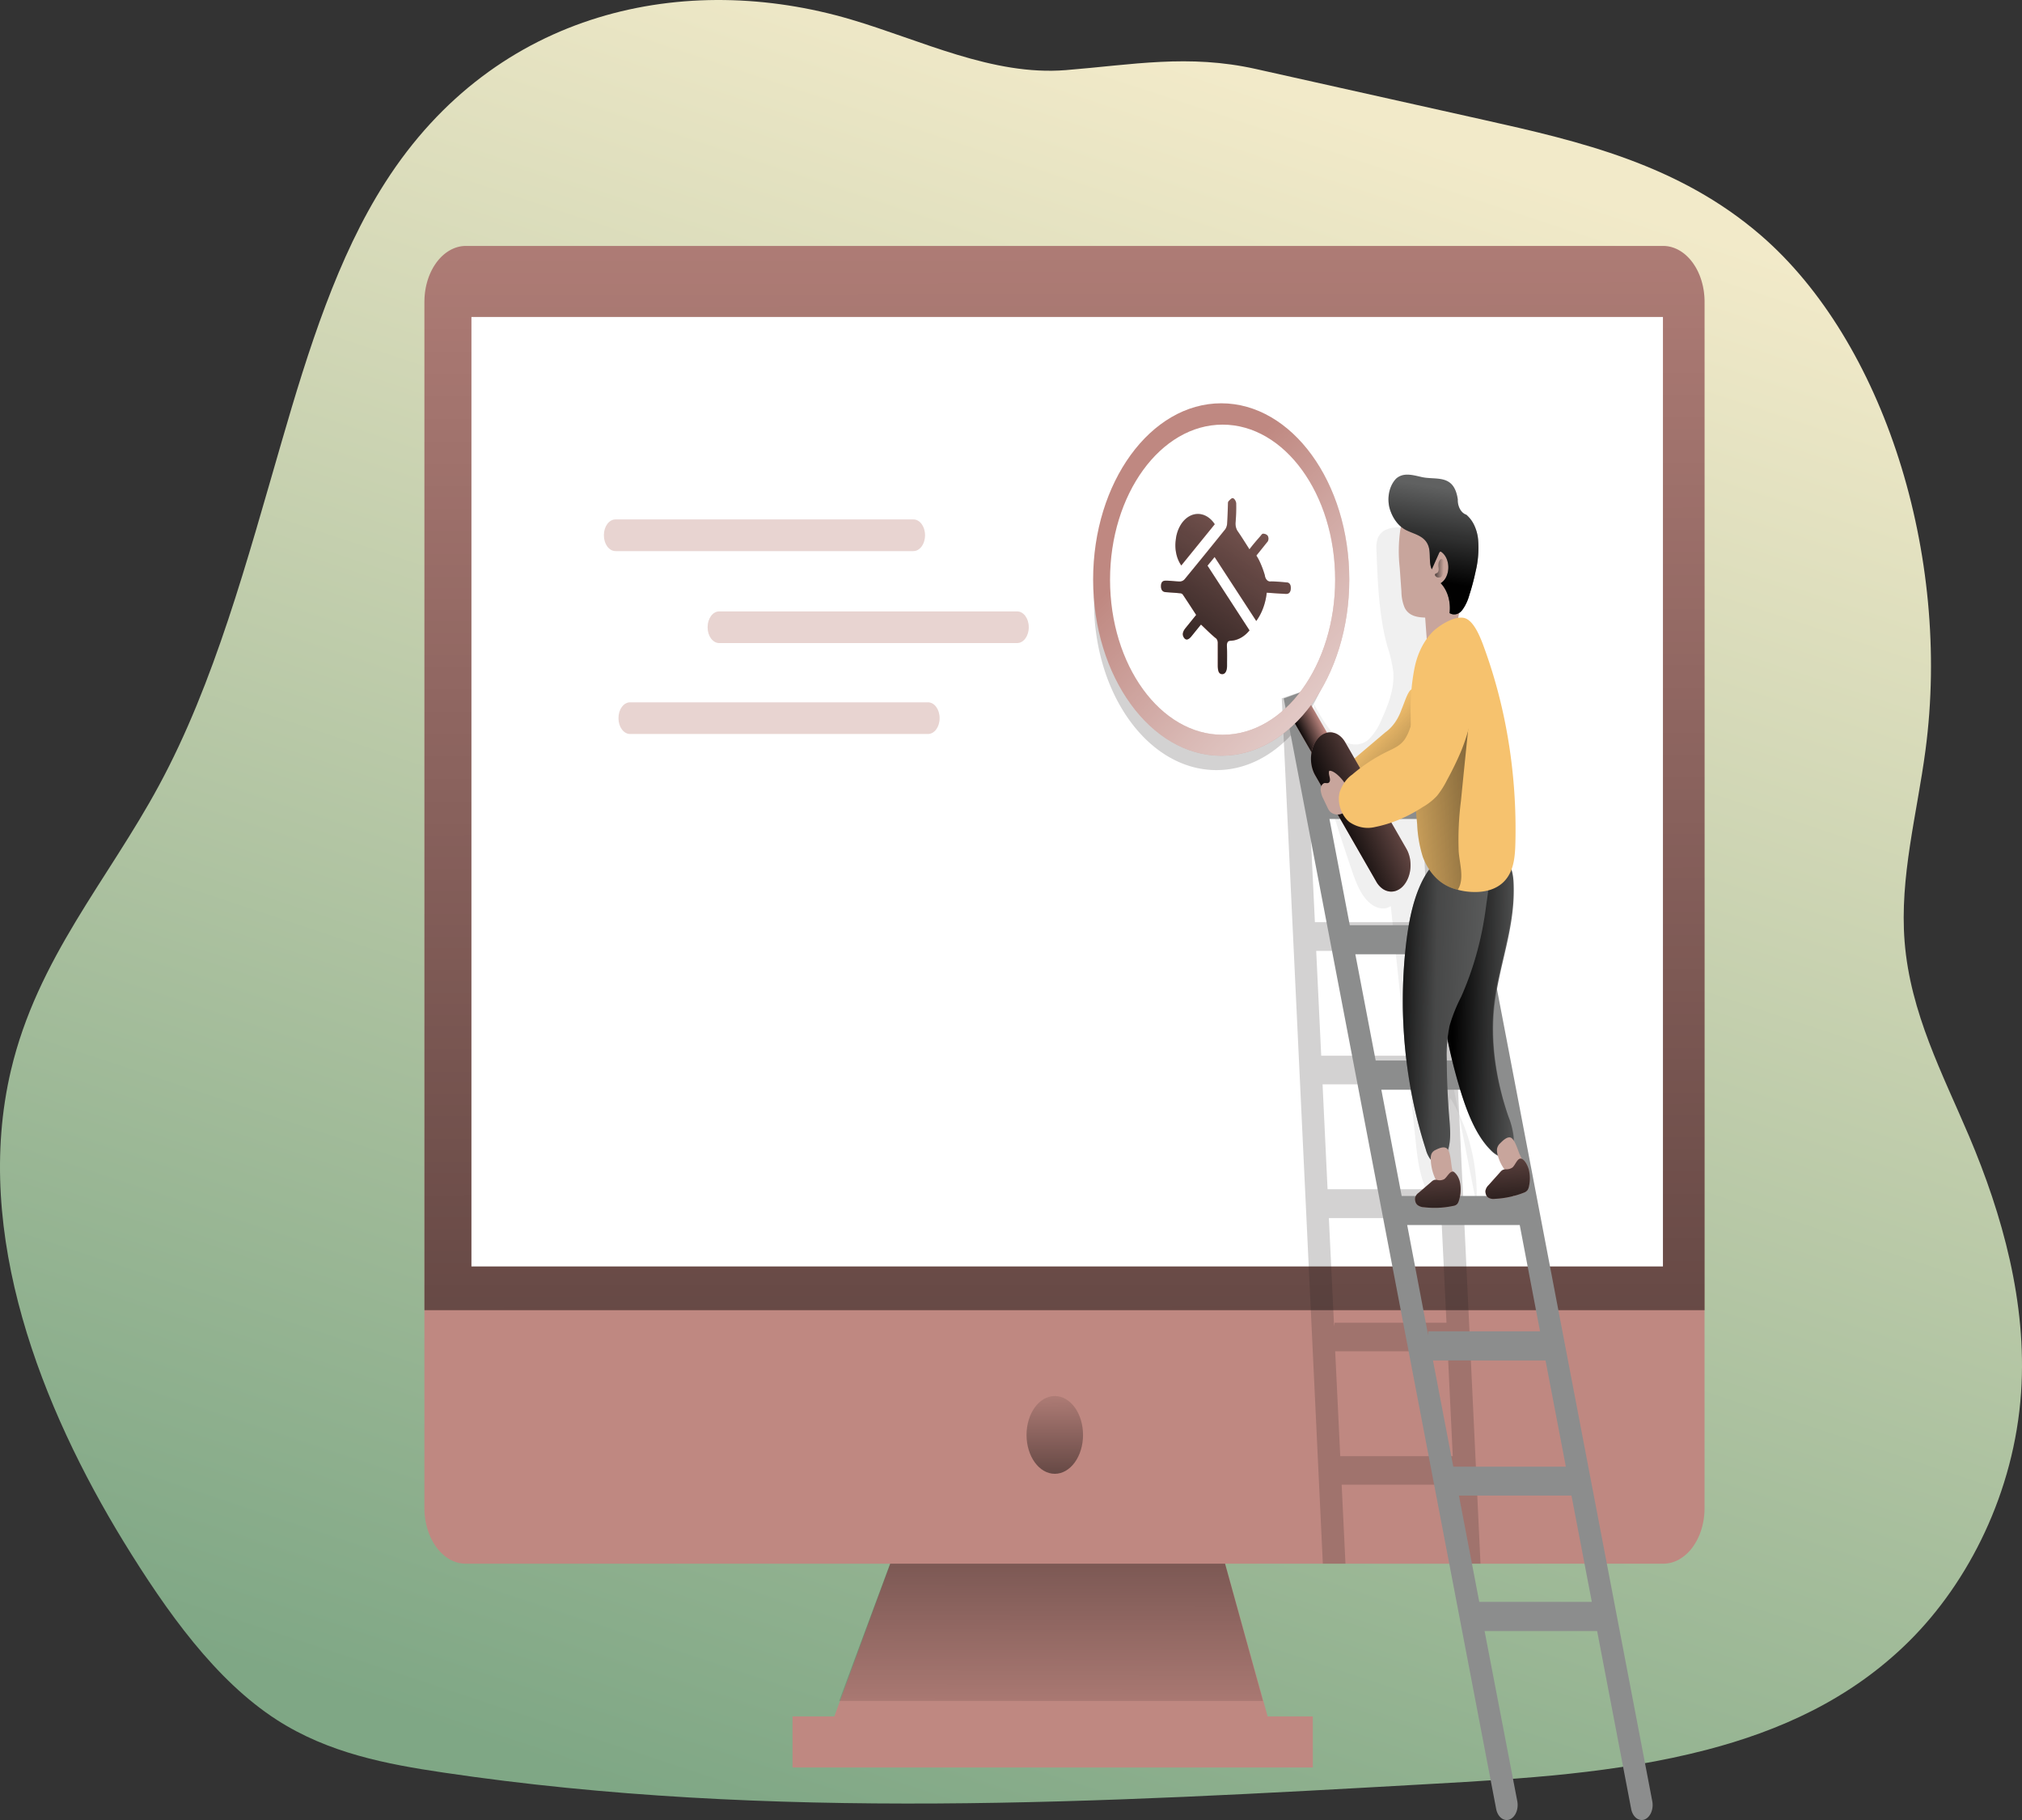<svg width="200" height="180" fill="none" xmlns="http://www.w3.org/2000/svg"><rect width="100%" height="100%" fill="#333333" stroke="none"/><path d="M84.148 1.92C67.908-2.868 49.079.867 38.104 18.042c-4.712 7.344-7.606 16.533-10.246 25.646-3.422 11.764-6.64 23.857-12.146 34.018-5.027 9.31-12.02 17.098-14.627 28.138-3.839 16.268 3.132 33.53 11.133 46.614 4.31 7.02 9.119 13.741 15.155 17.635 5.136 3.304 10.86 4.382 16.499 5.218 32.379 4.807 65.063 2.966 97.603 1.125 9.155-.517 18.348-1.043 27.348-3.382 7.096-1.855 14.168-4.933 20.025-10.75 5.857-5.817 10.386-14.697 11.061-24.592.603-8.87-1.875-17.63-5.135-25.321-2.615-6.156-5.829-12.214-6.386-19.268-.506-6.373 1.229-12.625 2.065-18.93 2.572-19.354-4.158-40.424-16.261-50.899-8.149-7.049-17.938-9.32-27.441-11.44l-22.528-5.03c-6.676-1.493-12.21-.42-18.804.11-7.25.58-14.275-2.951-21.271-5.014Z" fill="url('#paint0_linear')"/><path d="M125.803 171.257H81.975l7.646-20.843h30.382l5.8 20.843Z" fill="#BF8881"/><path d="M124.92 168.223H83.002l6.619-17.809h30.382l4.917 17.809Z" fill="url('#paint1_linear')"/><path d="M129.854 169.755H78.391v5.049h51.463v-5.049ZM168.6 29.904V149.1a7.159 7.159 0 0 1-.296 2.109 5.945 5.945 0 0 1-.874 1.796 4.271 4.271 0 0 1-1.318 1.209 3.22 3.22 0 0 1-1.563.437H46.037c-1.085-.012-2.122-.604-2.883-1.645-.76-1.041-1.184-2.446-1.175-3.906V29.904c-.008-1.463.413-2.871 1.174-3.916.76-1.046 1.797-1.644 2.884-1.665H164.55c1.087.02 2.123.62 2.882 1.665.76 1.046 1.18 2.454 1.169 3.916Z" fill="#BF8881"/><path d="M168.604 29.904v99.677H41.983V29.904c-.012-1.463.409-2.873 1.169-3.919.76-1.046 1.798-1.644 2.885-1.662H164.55c1.088.018 2.126.616 2.886 1.662.76 1.046 1.18 2.456 1.169 3.919Z" fill="url('#paint2_linear')"/><path d="M164.485 31.349H46.63v93.904h117.855V31.349Z" fill="#fff"/><path opacity=".2" d="M132.152 62.974c-1.152 7.533-6.011 13.19-11.829 13.19-6.694 0-12.114-7.455-12.114-16.65a22.012 22.012 0 0 1 .952-6.492 22.72 22.72 0 0 0-.262 3.464c0 9.18 5.419 16.649 12.103 16.649 2.398-.016 4.738-.99 6.723-2.8 1.986-1.808 3.527-4.37 4.427-7.36Z" fill="#231F20"/><path d="M104.331 145.761c1.543 0 2.794-1.722 2.794-3.846s-1.251-3.846-2.794-3.846c-1.543 0-2.794 1.722-2.794 3.846s1.251 3.846 2.794 3.846Z" fill="url('#paint3_linear')"/><path opacity=".2" d="m142.345 68.318-2.202.744.431 8.943h-11.133l-.463-9.687-2.194.744 4.061 85.589h2.238l-.377-7.812h11.133l.377 7.812h2.223l-4.094-86.333Zm-12.782 12.533h11.133l.496 10.354h-11.133l-.496-10.354Zm.625 13.19h11.133l.496 10.368h-11.133l-.496-10.368Zm.629 13.204h11.133l.495 10.373h-11.133l-.495-10.373Zm1.142 23.964-.518-10.74h11.133l.5 10.354h-11.069l-.046.386Zm.607 12.804-.5-10.369h11.133l.496 10.369h-11.129Z" fill="#231F20"/><path opacity=".07" d="M146.047 119.126c.171-3.829-.762-7.6-2.604-10.528-.359 1.749-.068 3.599-.057 5.411.011 1.812-.359 3.865-1.53 4.72-1.268-1.246-1.591-3.604-1.817-5.72-.824-7.798-1.648-15.596-2.474-23.394-.83.541-1.854.082-2.532-.773-.679-.855-1.078-2.029-1.462-3.174-1.727-5.121-3.484-10.422-3.616-16.06.65 1.198 1.321 2.416 2.237 3.228.916.811 2.155 1.11 3.096.372.588-.544 1.068-1.274 1.397-2.126.65-1.425 1.271-3.025 1.12-4.696a13.81 13.81 0 0 0-.574-2.45c-.83-2.976-.956-6.223-1.078-9.407a3.38 3.38 0 0 1 .129-1.324c.201-.417.511-.718.87-.84.96-.375 1.99-.251 2.887.346.896.598 1.593 1.626 1.954 2.881.402 1.512.29 3.175.359 4.779.244 4.773 2.208 9.059 2.898 13.75.542 3.681.28 7.484.018 11.223l-1.537 21.993" fill="#231F20"/><path d="m126.977 69.077 21.009 109.814c.034.187.095.363.18.518.084.155.191.286.314.385a.908.908 0 0 0 .4.191.806.806 0 0 0 .424-.031c.28-.107.518-.356.663-.696.144-.34.184-.742.11-1.121l-3.233-16.823h11.133l3.362 17.577c.033.187.094.363.179.518.085.155.191.286.314.385a.912.912 0 0 0 .401.191.808.808 0 0 0 .424-.031c.28-.107.518-.356.662-.696.144-.34.184-.742.11-1.121L142.424 68.318l-2.087.759 1.731 9.059h-11.133l-1.878-9.818-2.08.759Zm14.761 65.471h11.133l2.011 10.508h-11.133l-2.011-10.508Zm-2.55-13.388h11.133l2.007 10.508h-11.064v.396l-2.076-10.904Zm-2.557-13.383h11.133l2.011 10.508h-11.133l-2.011-10.508Zm-2.572-13.398h11.133l2.011 10.509h-11.132l-2.012-10.509Zm-2.56-13.383h11.133l2.011 10.508H133.51l-2.011-10.508Zm25.95 77.429h-11.133l-2.011-10.509h11.133l2.011 10.509Z" fill="#8C8D8D"/><path d="M138.624 70.183c-.338.966-.902 1.757-1.605 2.251l-2.963 2.513a1.008 1.008 0 0 0-.313.391c-.033.15-.042.308-.026.463.017.155.057.304.12.436a6.61 6.61 0 0 0 .632 1.478c.131.222.297.402.487.526s.397.188.608.19a1.91 1.91 0 0 0 1.013-.6l3.372-3.073c.244-.184.451-.447.603-.763a2.77 2.77 0 0 0 .151-.889 11.887 11.887 0 0 0-.452-4.15c-.654-1.933-1.16.135-1.627 1.227Z" fill="#F6C26E"/><path d="M138.624 70.183c-.338.966-.902 1.757-1.605 2.251l-2.963 2.513a1.008 1.008 0 0 0-.313.391c-.033.15-.042.308-.026.463.017.155.057.304.12.436a6.61 6.61 0 0 0 .632 1.478c.131.222.297.402.487.526s.397.188.608.19a1.91 1.91 0 0 0 1.013-.6l3.372-3.073c.244-.184.451-.447.603-.763a2.77 2.77 0 0 0 .151-.889 11.887 11.887 0 0 0-.452-4.15c-.654-1.933-1.16.135-1.627 1.227Z" fill="url('#paint4_linear')"/><path d="M132.652 77.169a.98.98 0 0 1-.362.256.776.776 0 0 1-.407.046.864.864 0 0 1-.389-.172 1.213 1.213 0 0 1-.308-.362l-3.314-5.75a1.827 1.827 0 0 1-.22-1.054c.033-.377.173-.721.392-.96a.975.975 0 0 1 .362-.255.77.77 0 0 1 .406-.044c.137.022.268.081.387.173.12.092.224.215.307.363l3.314 5.764c.169.297.246.671.215 1.043-.032.372-.169.713-.383.952Z" fill="#BF8881"/><path d="M132.652 77.169a.98.98 0 0 1-.362.256.776.776 0 0 1-.407.046.864.864 0 0 1-.389-.172 1.213 1.213 0 0 1-.308-.362l-3.314-5.75a1.827 1.827 0 0 1-.22-1.054c.033-.377.173-.721.392-.96a.975.975 0 0 1 .362-.255.77.77 0 0 1 .406-.044c.137.022.268.081.387.173.12.092.224.215.307.363l3.314 5.764c.169.297.246.671.215 1.043-.032.372-.169.713-.383.952Z" fill="url('#paint5_linear')"/><path d="M138.796 87.615a1.767 1.767 0 0 1-.659.465 1.415 1.415 0 0 1-.742.083 1.568 1.568 0 0 1-.707-.314 2.19 2.19 0 0 1-.56-.659l-6.048-10.528c-.312-.547-.454-1.235-.396-1.92.059-.686.313-1.314.709-1.751.195-.212.419-.37.66-.463.24-.093.493-.12.741-.08.249.04.489.146.707.314.218.167.408.39.56.659l6.048 10.522c.314.547.457 1.236.399 1.922-.059.686-.314 1.314-.712 1.75Z" fill="#BF8881"/><path d="M138.796 87.615a1.767 1.767 0 0 1-.659.465 1.415 1.415 0 0 1-.742.083 1.568 1.568 0 0 1-.707-.314 2.19 2.19 0 0 1-.56-.659l-6.048-10.528c-.312-.547-.454-1.235-.396-1.92.059-.686.313-1.314.709-1.751.195-.212.419-.37.66-.463.24-.093.493-.12.741-.08.249.04.489.146.707.314.218.167.408.39.56.659l6.048 10.522c.314.547.457 1.236.399 1.922-.059.686-.314 1.314-.712 1.75Z" fill="url('#paint6_linear')"/><path d="M120.793 39.886c-6.981 0-12.67 7.817-12.67 17.427s5.689 17.432 12.67 17.432c6.982 0 12.667-7.818 12.667-17.432 0-9.615-5.682-17.427-12.667-17.427Zm.137 32.786c-6.148 0-11.133-6.88-11.133-15.335 0-8.455 4.999-15.34 11.133-15.34 6.134 0 11.133 6.885 11.133 15.34s-4.989 15.335-11.133 15.335Z" fill="#BF8881"/><path d="M120.793 39.886c-6.981 0-12.67 7.817-12.67 17.427s5.689 17.432 12.67 17.432c6.982 0 12.667-7.818 12.667-17.432 0-9.615-5.682-17.427-12.667-17.427Zm.137 32.786c-6.148 0-11.133-6.88-11.133-15.335 0-8.455 4.999-15.34 11.133-15.34 6.134 0 11.133 6.885 11.133 15.34s-4.989 15.335-11.133 15.335Z" fill="url('#paint7_linear')"/><path d="M147.836 99.36c-.449 3.769.201 7.668 1.386 11.112.252.617.423 1.287.506 1.981.041.347.006.703-.1 1.024a1.801 1.801 0 0 1-.496.788c-.542.391-1.21 0-1.702-.522-1.437-1.449-2.309-3.73-2.992-5.996a54.777 54.777 0 0 1-2.183-11.981 19.688 19.688 0 0 1 .222-5.504c.355-1.475.915-2.847 1.649-4.043a6.012 6.012 0 0 1 1.458-1.827 2.352 2.352 0 0 1 1.493-.418c.517.037 1.017.254 1.452.63 1.077.895 1.21 1.933 1.203 3.537-.015 3.948-1.444 7.397-1.896 11.22Z" fill="#606161"/><path d="M147.785 99.258c-.452 3.769.201 7.668 1.387 11.113.252.614.423 1.283.506 1.976.04.347.005.702-.1 1.023a1.795 1.795 0 0 1-.496.788c-.543.392-1.211 0-1.703-.521-1.436-1.45-2.309-3.73-2.995-5.996a54.997 54.997 0 0 1-2.18-11.977 19.575 19.575 0 0 1 .223-5.503c.354-1.478.914-2.852 1.648-4.05a6.101 6.101 0 0 1 1.459-1.825c.462-.31.977-.454 1.493-.417.516.037 1.016.254 1.451.63 1.078.898 1.211 1.932 1.203 3.54-.014 3.924-1.443 7.398-1.896 11.22Z" fill="url('#paint8_linear')"/><path d="M144.517 98.596a16.052 16.052 0 0 0-1.135 2.836 14.097 14.097 0 0 0-.28 3.339c.008 1.908.089 3.814.244 5.711.09 1.072.198 2.213-.104 3.189-.301.975-1.199 1.628-1.77.966a2.894 2.894 0 0 1-.445-.966c-2.018-6.256-2.709-13.14-1.997-19.892.24-2.236.646-4.488 1.504-6.348.859-1.86 2.238-3.3 3.75-3.382.811-.044 2.183.377 2.715 1.416.531 1.038.169 2.845 0 4.092-.398 3.196-1.24 6.263-2.482 9.04Z" fill="#606161"/><path d="M144.517 98.596a16.052 16.052 0 0 0-1.135 2.836 14.097 14.097 0 0 0-.28 3.339c.008 1.908.089 3.814.244 5.711.09 1.072.198 2.213-.104 3.189-.301.975-1.199 1.628-1.77.966a2.894 2.894 0 0 1-.445-.966c-2.018-6.256-2.709-13.14-1.997-19.892.24-2.236.646-4.488 1.504-6.348.859-1.86 2.238-3.3 3.75-3.382.811-.044 2.183.377 2.715 1.416.531 1.038.169 2.845 0 4.092-.398 3.196-1.24 6.263-2.482 9.04Z" fill="url('#paint9_linear')"/><path d="M131.481 76.233c-.151.333.223.845 0 1.125-.126.174-.341.049-.517.097a.547.547 0 0 0-.263.282.85.85 0 0 0-.068.443c.041.308.135.599.273.85l.395.831c.054.124.119.237.194.338.084.1.18.178.284.232.215.11.447.149.676.116a1.26 1.26 0 0 0 .642-.304.865.865 0 0 0 .215-.261c.056-.102.096-.216.119-.338a3.61 3.61 0 0 0-.039-1.188 3.075 3.075 0 0 0-.414-1.05c-.29-.449-1.03-1.222-1.497-1.173ZM138.502 52.442a14.606 14.606 0 0 0-.054 3.696l.169 2.358c.004.568.116 1.126.327 1.619.427.835 1.282.937 2.022.966l.143 1.957c.005.258.051.512.137.744.113.208.27.365.451.45.18.087.376.098.561.033 1.078-.266 1.688-1.802 1.99-3.233.42-2.02.495-4.143.219-6.208-.145-1.488-.632-2.879-1.393-3.976-1.548-2-4.026-1.295-4.572 1.594Z" fill="#C8A59C"/><path d="M140.603 47.175c-.848-.188-1.796-.483-2.514.165-.328.338-.566.809-.679 1.343a3.426 3.426 0 0 0 .05 1.623c.154.51.389.97.689 1.345.3.376.657.659 1.046.83.794.381 1.796.54 2.122 1.608.205.706 0 1.58.306 2.213l.718-1.6a.254.254 0 0 1 .097-.134.14.14 0 0 1 .08-.004.163.163 0 0 1 .074.042c.209.153.382.382.499.66a2.2 2.2 0 0 1 .166.914 2.14 2.14 0 0 1-.218.894 1.464 1.464 0 0 1-.536.605c.331.34.588.794.743 1.315a4.1 4.1 0 0 1 .133 1.642c.204.121.431.159.651.108.221-.05.425-.187.588-.393.32-.426.565-.943.718-1.512.241-.743.445-1.506.611-2.286a9.967 9.967 0 0 0 .265-3.092 4.25 4.25 0 0 0-.366-1.461 3.145 3.145 0 0 0-.808-1.095c-.25-.08-.471-.274-.625-.55a1.852 1.852 0 0 1-.219-.962c-.373-2.585-2.158-1.88-3.591-2.218Z" fill="#606161"/><path d="M140.603 47.175c-.848-.188-1.796-.483-2.514.165-.328.338-.566.809-.679 1.343a3.426 3.426 0 0 0 .05 1.623c.154.51.389.97.689 1.345.3.376.657.659 1.046.83.794.381 1.796.54 2.122 1.608.205.706 0 1.58.306 2.213l.718-1.6a.254.254 0 0 1 .097-.134.14.14 0 0 1 .08-.004.163.163 0 0 1 .074.042c.209.153.382.382.499.66a2.2 2.2 0 0 1 .166.914 2.14 2.14 0 0 1-.218.894 1.464 1.464 0 0 1-.536.605c.331.34.588.794.743 1.315a4.1 4.1 0 0 1 .133 1.642c.204.121.431.159.651.108.221-.05.425-.187.588-.393.32-.426.565-.943.718-1.512.241-.743.445-1.506.611-2.286a9.967 9.967 0 0 0 .265-3.092 4.25 4.25 0 0 0-.366-1.461 3.145 3.145 0 0 0-.808-1.095c-.25-.08-.471-.274-.625-.55a1.852 1.852 0 0 1-.219-.962c-.373-2.585-2.158-1.88-3.591-2.218Z" fill="url('#paint10_linear')"/><path d="M142.151 56.664a.327.327 0 0 0 .094-.113.454.454 0 0 0 .049-.157c.009-.08.009-.162 0-.242a1.506 1.506 0 0 1 0-.483.646.646 0 0 1 .219-.377.089.089 0 0 1 .069 0 .088.088 0 0 1 .057 0l.119.068a.232.232 0 0 1 .089.082.378.378 0 0 1 .029.101c.04.247.039.503-.004.748a1.972 1.972 0 0 1-.244.673.4.4 0 0 1-.082.101.245.245 0 0 1-.137.044.474.474 0 0 1-.316-.039c-.057-.043-.187-.145-.158-.251.029-.106.155-.126.216-.155Z" fill="url('#paint11_linear')"/><path d="M149.893 83.228c-.021 1.054-.086 2.155-.499 3.03-.689 1.517-2.155 1.961-3.455 1.961a6.308 6.308 0 0 1-1.749-.222 4.477 4.477 0 0 1-1.238-.483c-.955-.54-1.738-1.512-2.213-2.75a12.552 12.552 0 0 1-.564-3.236c-.15-1.706-.301-3.416-.42-5.14a94.067 94.067 0 0 1-.226-5.745c-.037-1.528.09-3.054.377-4.532.285-1.472.937-2.768 1.846-3.672.718-.667 2.115-1.512 3.024-1.334 1.013.194 1.695 2.02 2.094 3.146 2.131 5.904 3.169 12.416 3.023 18.977Z" fill="#F6C26E"/><path d="M144.507 79.204a30.094 30.094 0 0 0-.227 4.962c.065 1.111.517 2.493.065 3.546a1.762 1.762 0 0 1-.155.285 4.495 4.495 0 0 1-1.239-.483c-.954-.54-1.737-1.512-2.212-2.75a12.553 12.553 0 0 1-.564-3.236c-.15-1.706-.301-3.416-.42-5.14.291-1.59 1.189-2.866 1.997-4.083 1.156-1.71 2.266-3.566 2.787-5.798.243.182.452.438.609.748.157.31.258.663.296 1.035.068.751.05 1.512-.054 2.256-.304 2.87-.599 5.756-.883 8.658Z" fill="url('#paint12_linear')"/><path d="M142.291 64.777c-1.501 1.88-1.925 4.832-2.852 7.32a4.46 4.46 0 0 1-.481 1.005c-.438.638-1.077.908-1.681 1.198a16.393 16.393 0 0 0-3.523 2.305c-.548.376-.987.988-1.246 1.739-.284 1.111.23 2.392.98 2.967.778.52 1.66.689 2.514.483 1.632-.33 3.217-.992 4.701-1.962a5.96 5.96 0 0 0 1.437-1.126c.376-.47.71-.996.995-1.57.489-.89.941-1.815 1.354-2.773.791-1.906 1.28-4.011 1.436-6.184a8.105 8.105 0 0 0-.223-2.957c-.732-2.334-2.276-1.865-3.411-.445Z" fill="#F6C26E"/><path d="M143.619 115.555c.101.483.187 1.106-.046 1.522-.117.2-.287.33-.474.362-.256.037-.513-.058-.719-.266a2.456 2.456 0 0 1-.502-.806 4.898 4.898 0 0 1-.359-1.696 1.318 1.318 0 0 1 .064-.532.774.774 0 0 1 .417-.41c.323-.165.934-.45 1.21-.034.277.415.309 1.338.409 1.86ZM150.321 114.188c.124.205.212.445.258.701.046.257.048.524.007.783-.069.235-.204.424-.377.526a.782.782 0 0 1-.757.029 1.828 1.828 0 0 1-.647-.58 4.116 4.116 0 0 1-.682-1.488 1.36 1.36 0 0 1-.047-.536.988.988 0 0 1 .313-.556c.276-.28.804-.792 1.156-.483.352.31.575 1.121.776 1.604Z" fill="#C8A59C"/><path d="M142.84 116.628a.98.98 0 0 1-.661.077.711.711 0 0 0-.337 0 .97.97 0 0 0-.266.184l-1.243 1.072a.889.889 0 0 0-.359.483.918.918 0 0 0 .034.427.647.647 0 0 0 .214.317c.191.132.403.203.618.208a8.827 8.827 0 0 0 2.916-.135.64.64 0 0 0 .391-.198c.078-.104.136-.232.169-.372.16-.508.2-1.07.115-1.609a2.073 2.073 0 0 0-.224-.694 1.507 1.507 0 0 0-.422-.499c-.374-.131-.647.55-.945.739ZM149.603 115.464a1.051 1.051 0 0 1-.65.183.728.728 0 0 0-.334.073.999.999 0 0 0-.248.227l-1.135 1.27a1.031 1.031 0 0 0-.305.546.89.89 0 0 0 .071.419.61.61 0 0 0 .241.282c.202.102.418.136.632.101a8.978 8.978 0 0 0 2.873-.618.762.762 0 0 0 .359-.266 1.17 1.17 0 0 0 .137-.396 3.648 3.648 0 0 0-.029-1.614c-.111-.405-.409-.995-.747-1.077-.37-.092-.582.628-.865.87Z" fill="#BF8881"/><path d="M142.84 116.628a.98.98 0 0 1-.661.077.711.711 0 0 0-.337 0 .97.97 0 0 0-.266.184l-1.243 1.072a.889.889 0 0 0-.359.483.918.918 0 0 0 .034.427.647.647 0 0 0 .214.317c.191.132.403.203.618.208a8.827 8.827 0 0 0 2.916-.135.64.64 0 0 0 .391-.198c.078-.104.136-.232.169-.372.16-.508.2-1.07.115-1.609a2.073 2.073 0 0 0-.224-.694 1.507 1.507 0 0 0-.422-.499c-.374-.131-.647.55-.945.739Z" fill="url('#paint13_linear')"/><path d="M149.603 115.464a1.051 1.051 0 0 1-.65.183.728.728 0 0 0-.334.073.999.999 0 0 0-.248.227l-1.135 1.27a1.031 1.031 0 0 0-.305.546.89.89 0 0 0 .071.419.61.61 0 0 0 .241.282c.202.102.418.136.632.101a8.978 8.978 0 0 0 2.873-.618.762.762 0 0 0 .359-.266 1.17 1.17 0 0 0 .137-.396 3.648 3.648 0 0 0-.029-1.614c-.111-.405-.409-.995-.747-1.077-.37-.092-.582.628-.865.87Z" fill="url('#paint14_linear')"/><path opacity=".36" d="M90.343 51.37h-29.46c-.636 0-1.152.694-1.152 1.55v.034c0 .856.516 1.55 1.153 1.55h29.459c.637 0 1.153-.694 1.153-1.55v-.034c0-.857-.516-1.55-1.153-1.55ZM100.603 60.467h-29.46c-.636 0-1.152.694-1.152 1.55v.034c0 .857.516 1.551 1.153 1.551h29.459c.637 0 1.153-.694 1.153-1.55v-.034c0-.857-.516-1.551-1.153-1.551ZM91.787 69.459h-29.46c-.636 0-1.152.694-1.152 1.55v.035c0 .856.516 1.55 1.152 1.55h29.46c.636 0 1.152-.694 1.152-1.55v-.034c0-.857-.516-1.551-1.152-1.551Z" fill="#BF8881"/><path d="M123.584 54.332c.359-.483.718-.884 1.077-1.3.079-.096.176-.246.262-.241a.599.599 0 0 1 .453.183.484.484 0 0 1 .07.163.59.59 0 0 1-.031.367.429.429 0 0 1-.097.137c-.341.43-.686.855-1.052 1.31.1.152.192.313.277.482.227.468.417.967.567 1.489a.771.771 0 0 0 .206.458.43.43 0 0 0 .387.13c.506 0 1.012.054 1.519.093.316 0 .459.222.449.59-.011.366-.173.564-.478.55-.625-.029-1.246-.077-1.903-.12-.115 1.056-.477 2.036-1.035 2.797l-4.119-6.325-.7.855 4.155 6.402c-.506.622-1.158.985-1.842 1.024-.309 0-.41.155-.392.575.029.623 0 1.247 0 1.87 0 .546-.179.865-.485.86-.305-.005-.431-.27-.431-.87v-2.179a.71.71 0 0 0-.056-.325.475.475 0 0 0-.188-.22c-.467-.387-.908-.836-1.418-1.315l-.582.72-.359.445c-.302.367-.55.406-.737.125-.186-.28-.136-.59.176-.966l1.035-1.28c-.456-.696-.891-1.373-1.336-2.03a.392.392 0 0 0-.298-.116c-.453-.043-.905-.072-1.358-.106-.33 0-.492-.222-.488-.599.003-.377.154-.55.506-.536.463 0 .927.082 1.39.082a.653.653 0 0 0 .452-.237 545.565 545.565 0 0 0 4.008-4.928c.107-.156.173-.354.187-.565.047-.619.054-1.247.079-1.865 0-.116 0-.28.061-.338.133-.14.305-.339.442-.31a.53.53 0 0 1 .202.189.787.787 0 0 1 .11.295c.015.622-.003 1.245-.054 1.865-.02.174-.01.353.031.522.042.168.112.32.206.444.385.56.744 1.15 1.132 1.749Z" fill="#BF8881"/><path d="m120.154 51.863-3.311 4.077a3.24 3.24 0 0 1-.494-1.159 3.854 3.854 0 0 1-.056-1.334c.054-.569.229-1.105.503-1.544.275-.439.639-.761 1.047-.929a1.67 1.67 0 0 1 1.253-.015c.41.158.777.472 1.058.904Z" fill="#BF8881"/><path d="M123.591 54.322c.359-.483.718-.884 1.077-1.3.079-.096.176-.246.262-.241a.599.599 0 0 1 .453.184.563.563 0 0 1 .039.53.428.428 0 0 1-.097.136c-.341.43-.685.855-1.052 1.31.1.152.193.314.277.483.227.468.417.967.567 1.488a.766.766 0 0 0 .207.457c.111.11.25.155.386.127.506 0 1.012.058 1.519.097.316 0 .46.222.449.59-.011.367-.173.565-.478.55-.625-.029-1.246-.077-1.903-.12-.113 1.057-.476 2.038-1.035 2.797l-4.119-6.324-.707.855 4.155 6.401c-.506.623-1.158.985-1.842 1.025-.309 0-.41.154-.392.575.029.623.018 1.246.018 1.87 0 .545-.18.864-.485.855-.305-.01-.431-.266-.431-.865v-2.184a.689.689 0 0 0-.057-.324.466.466 0 0 0-.187-.217c-.467-.387-.909-.836-1.418-1.314l-.593.73-.359.444c-.302.367-.55.406-.736.125-.187-.28-.137-.59.176-.966l1.034-1.28c-.456-.696-.891-1.373-1.336-2.034a.407.407 0 0 0-.298-.111c-.453-.044-.905-.073-1.358-.107-.33-.024-.492-.222-.488-.599.004-.377.154-.55.506-.536.464 0 .927.082 1.39.082a.661.661 0 0 0 .456-.237 602.049 602.049 0 0 0 4.004-4.928c.107-.156.173-.354.187-.565.047-.619.054-1.247.079-1.865 0-.116 0-.28.061-.338.133-.14.306-.339.442-.31a.53.53 0 0 1 .202.189.787.787 0 0 1 .11.295c.015.622-.003 1.245-.053 1.865-.021.174-.011.353.031.522.041.168.112.32.206.444.384.55.743 1.14 1.131 1.74Z" fill="url('#paint15_linear')"/><path d="m120.154 51.833-3.311 4.078a3.243 3.243 0 0 1-.492-1.16 3.875 3.875 0 0 1-.054-1.333 3.541 3.541 0 0 1 .504-1.54c.274-.439.637-.76 1.044-.928a1.671 1.671 0 0 1 1.251-.016c.41.157.777.469 1.058.9Z" fill="url('#paint16_linear')"/><defs><linearGradient id="paint0_linear" x1="66.06" y1="178.538" x2="122.715" y2="7.82" gradientUnits="userSpaceOnUse"><stop stop-color="#7FA785"/><stop offset="1" stop-color="#F2EAC9"/></linearGradient><linearGradient id="paint1_linear" x1="103.919" y1="174.901" x2="104.01" y2="113.977" gradientUnits="userSpaceOnUse"><stop stop-color="#010101" stop-opacity="0"/><stop offset=".95" stop-color="#010101"/></linearGradient><linearGradient id="paint2_linear" x1="105.167" y1="-1.465" x2="105.517" y2="297.152" gradientUnits="userSpaceOnUse"><stop stop-color="#010101" stop-opacity="0"/><stop offset=".95" stop-color="#010101"/></linearGradient><linearGradient id="paint3_linear" x1="104.314" y1="136.208" x2="104.409" y2="157.937" gradientUnits="userSpaceOnUse"><stop stop-color="#010101" stop-opacity="0"/><stop offset=".95" stop-color="#010101"/></linearGradient><linearGradient id="paint4_linear" x1="137" y1="70.5" x2="150.56" y2="83.887" gradientUnits="userSpaceOnUse"><stop stop-color="#010101" stop-opacity="0"/><stop offset=".95" stop-color="#010101"/></linearGradient><linearGradient id="paint5_linear" x1="131.11" y1="72.25" x2="128.698" y2="73.384" gradientUnits="userSpaceOnUse"><stop stop-color="#010101" stop-opacity="0"/><stop offset=".95" stop-color="#010101"/></linearGradient><linearGradient id="paint6_linear" x1="140.998" y1="72.997" x2="129.053" y2="78.319" gradientUnits="userSpaceOnUse"><stop stop-color="#010101" stop-opacity="0"/><stop offset=".95" stop-color="#010101"/></linearGradient><linearGradient id="paint7_linear" x1="117.168" y1="50.553" x2="167.397" y2="99.909" gradientUnits="userSpaceOnUse"><stop stop-color="#fff" stop-opacity="0"/><stop offset=".13" stop-color="#fff" stop-opacity=".231"/><stop offset=".23" stop-color="#fff" stop-opacity=".412"/><stop offset=".35" stop-color="#fff" stop-opacity=".588"/><stop offset=".48" stop-color="#fff" stop-opacity=".741"/><stop offset=".6" stop-color="#fff" stop-opacity=".851"/><stop offset=".72" stop-color="#fff" stop-opacity=".929"/><stop offset=".84" stop-color="#fff" stop-opacity=".98"/><stop offset=".95" stop-color="#fff"/></linearGradient><linearGradient id="paint8_linear" x1="150.939" y1="99.852" x2="143.378" y2="99.74" gradientUnits="userSpaceOnUse"><stop stop-color="#010101" stop-opacity="0"/><stop offset=".95" stop-color="#010101"/></linearGradient><linearGradient id="paint9_linear" x1="148.487" y1="100.988" x2="136.598" y2="100.72" gradientUnits="userSpaceOnUse"><stop stop-color="#010101" stop-opacity="0"/><stop offset=".55" stop-color="#010101" stop-opacity=".259"/><stop offset=".95" stop-color="#010101"/></linearGradient><linearGradient id="paint10_linear" x1="142.053" y1="48.145" x2="140.571" y2="57.772" gradientUnits="userSpaceOnUse"><stop stop-color="#010101" stop-opacity="0"/><stop offset=".95" stop-color="#010101"/></linearGradient><linearGradient id="paint11_linear" x1="142.801" y1="56.21" x2="141.295" y2="56.186" gradientUnits="userSpaceOnUse"><stop stop-color="#010101" stop-opacity="0"/><stop offset=".95" stop-color="#010101"/></linearGradient><linearGradient id="paint12_linear" x1="136.599" y1="88.9" x2="159.69" y2="86.437" gradientUnits="userSpaceOnUse"><stop stop-color="#010101" stop-opacity="0"/><stop offset=".95" stop-color="#010101"/></linearGradient><linearGradient id="paint13_linear" x1="141.235" y1="107.255" x2="142.221" y2="124.231" gradientUnits="userSpaceOnUse"><stop stop-color="#010101" stop-opacity="0"/><stop offset=".95" stop-color="#010101"/></linearGradient><linearGradient id="paint14_linear" x1="148.123" y1="106.078" x2="149.41" y2="123.059" gradientUnits="userSpaceOnUse"><stop stop-color="#010101" stop-opacity="0"/><stop offset=".95" stop-color="#010101"/></linearGradient><linearGradient id="paint15_linear" x1="128.641" y1="37.92" x2="106.409" y2="70.923" gradientUnits="userSpaceOnUse"><stop stop-color="#010101" stop-opacity="0"/><stop offset=".95" stop-color="#010101"/></linearGradient><linearGradient id="paint16_linear" x1="124.528" y1="35.247" x2="103.307" y2="69.026" gradientUnits="userSpaceOnUse"><stop stop-color="#010101" stop-opacity="0"/><stop offset=".95" stop-color="#010101"/></linearGradient></defs></svg>